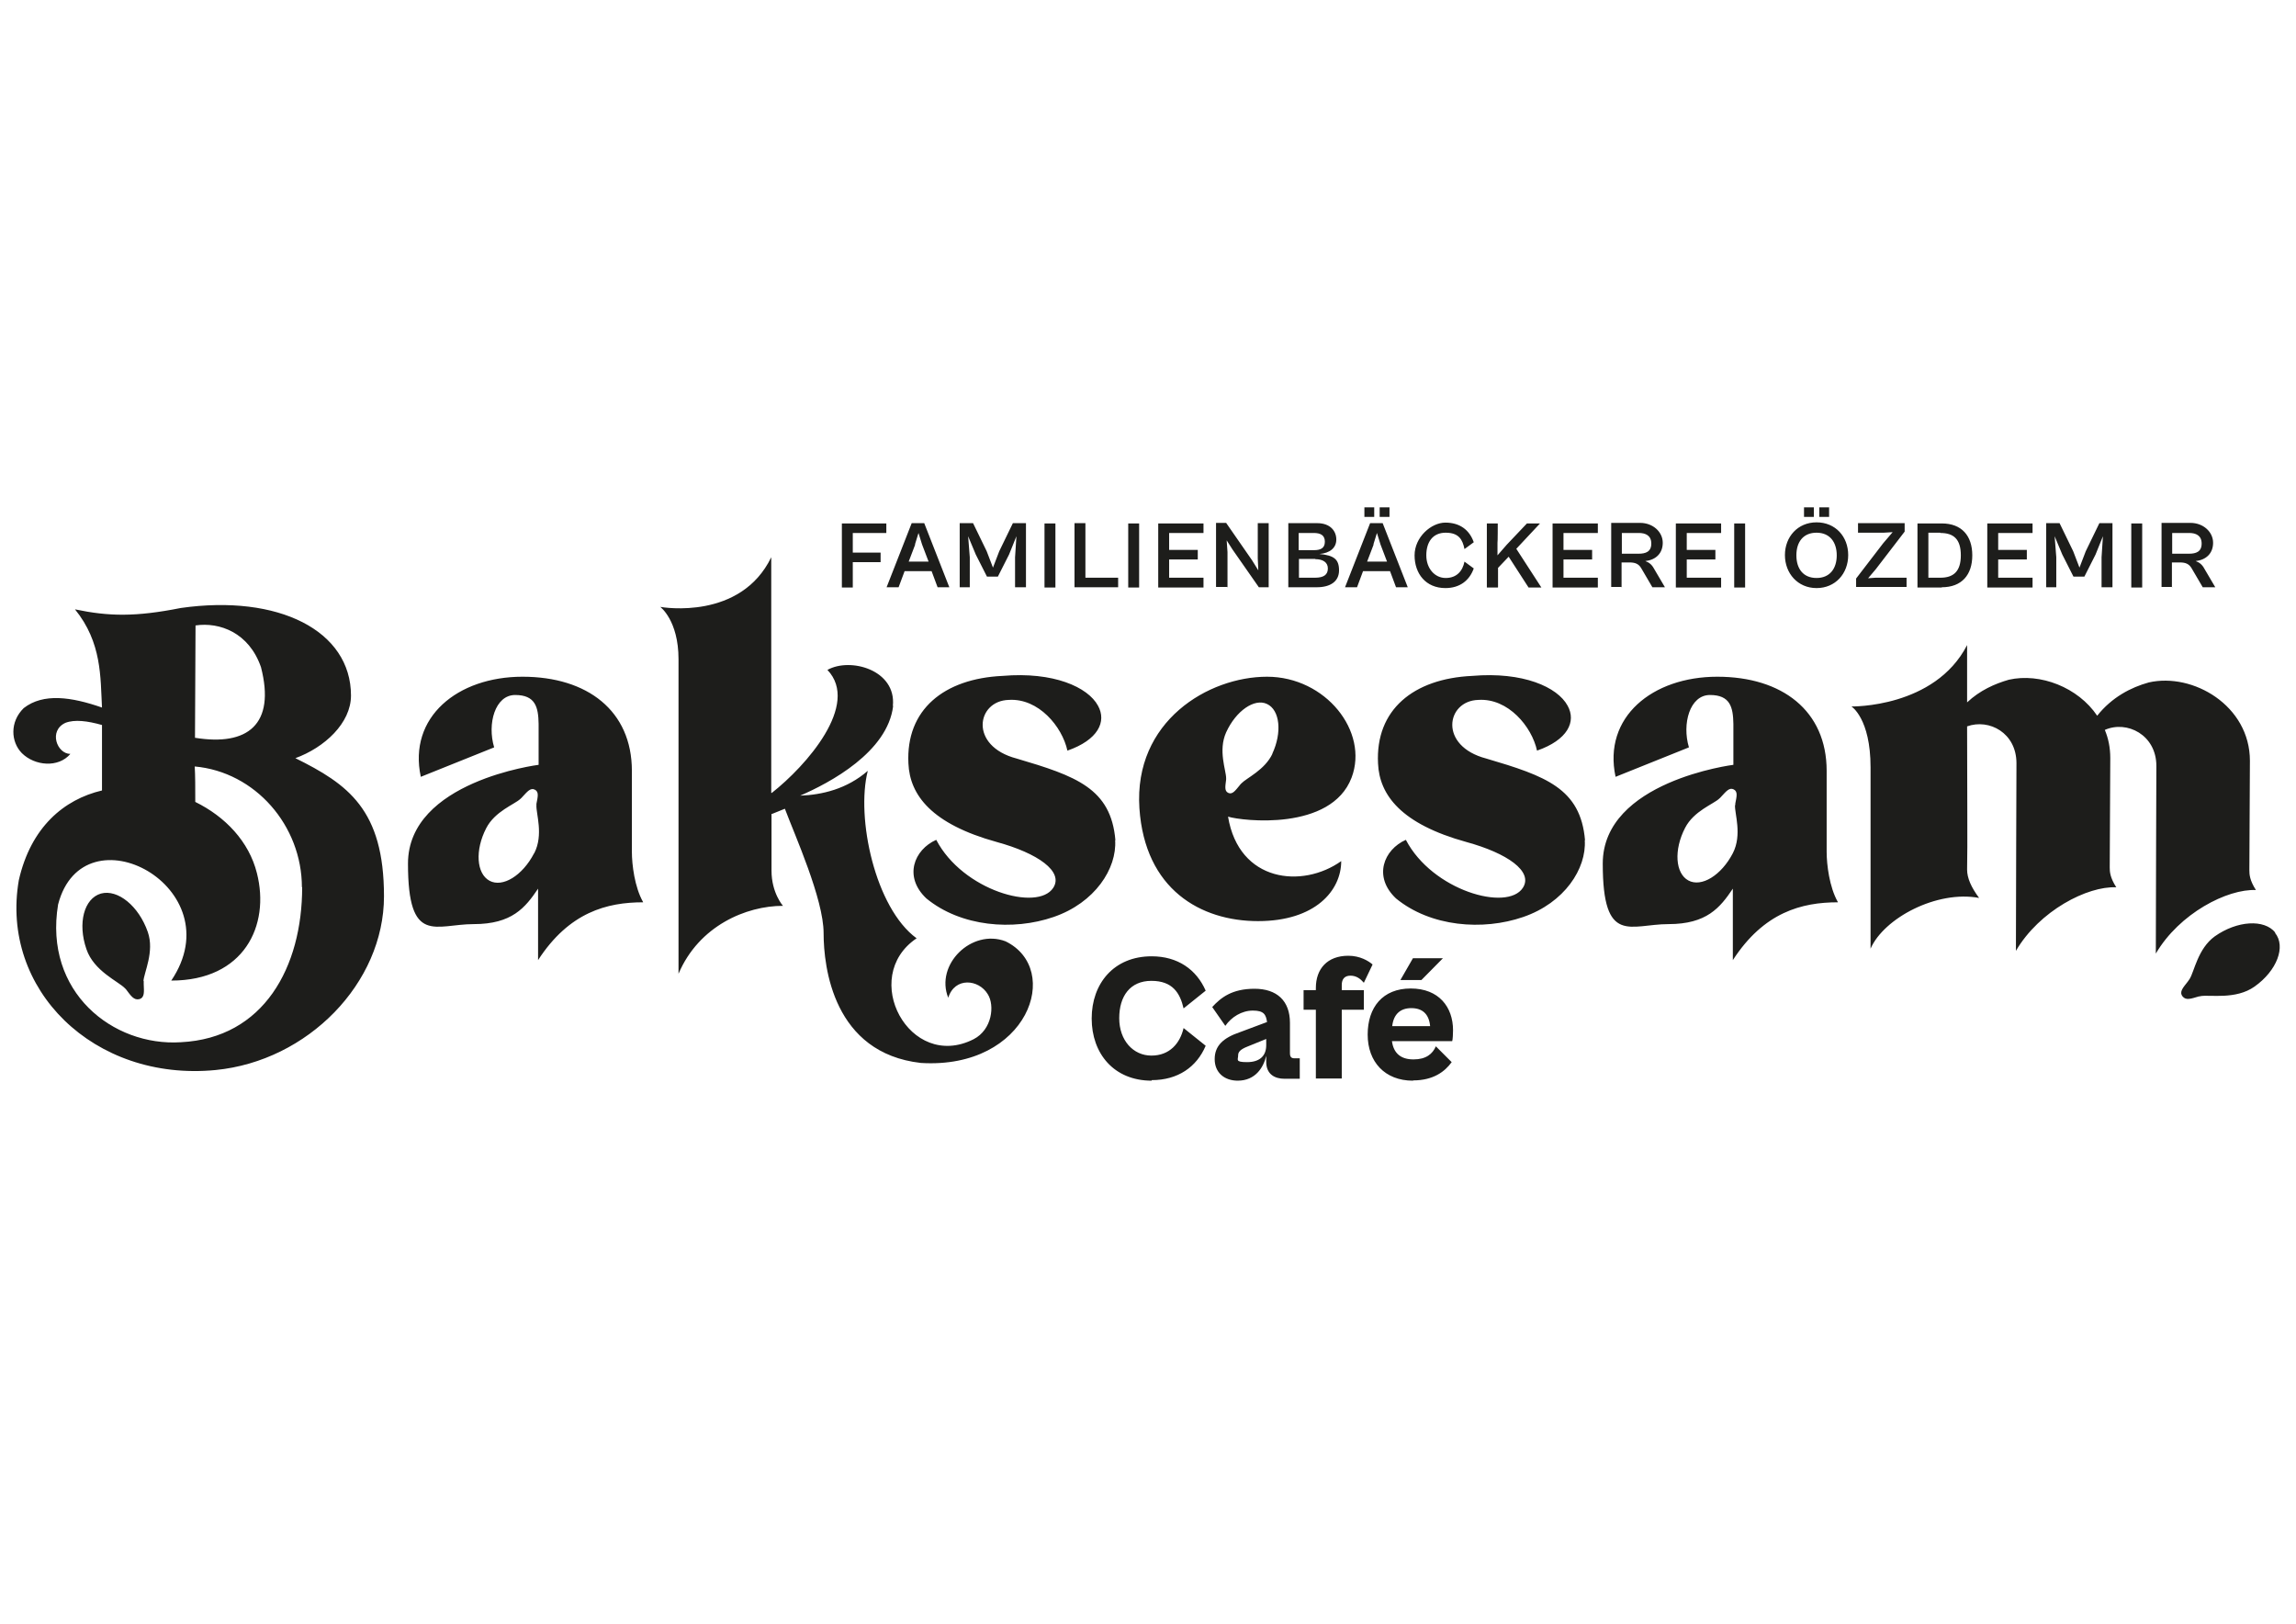 <?xml version="1.0" encoding="UTF-8"?>
<svg id="Ebene_1" xmlns="http://www.w3.org/2000/svg" version="1.1" viewBox="0 0 841.9 595.3">
  <!-- Generator: Adobe Illustrator 29.1.0, SVG Export Plug-In . SVG Version: 2.1.0 Build 142)  -->
  <path d="M52.6,359.7c.2-3.2,4.1-10.8,1.6-18-3.3-9.5-11-15.8-17.2-14.1-6.2,1.8-8.6,10.9-5.3,20.4,2.7,8,11.7,11.8,14.1,14.3.1.1.3.3.4.4,1.8,2.4,2.9,4.1,4.9,3.6,2-.6,1.7-2.7,1.6-5.5,0-.4,0-.8,0-1.2M110.8,325.2c0,29.3-14,55.4-44.5,56.9-24.9,1.6-50.3-18.4-45-50.5,9.3-35.8,64.5-6.2,41.5,27.9,26.7,0,36.3-20.2,31.4-39.4-2.9-11.6-11.6-20.7-22.6-26.1,0-5.1,0-9.9-.2-13,22.2,2,39.3,21.7,39.3,44.3M71.5,270.5l.2-41.2c8.8-1.3,19.6,2.6,24,15.3,5.4,21-4.9,29-24.1,25.9M108.2,278c10.8-3.9,20.5-12.9,20.5-23,0-23.8-26.6-37.2-62.4-32.1-16.6,3.3-26.4,3.1-38.8.5,9.9,12.2,9.3,24.9,9.9,36-11.2-3.9-21.5-5.4-28.7.2-5.2,5.1-4.7,12.4-.7,16.5,4.7,4.7,13.4,5.5,17.8.3-4.9,0-8.1-8.5-1.8-11.4,3.4-1.3,8.1-.7,13.4.8v24c-14,3.3-26.1,13.5-30.5,32.9C0,362.7,34.4,396.6,79,392.3c33.9-3.3,61.8-31.9,61.8-63.7s-13.2-41.1-32.6-50.7M195.8,312.9c-4.2,8.1-11.5,12.6-16.3,10-4.8-2.6-5.4-11.2-1.2-19.3,3.2-6.2,10.4-8.7,12.5-10.7.3-.2.5-.5.8-.8,1.7-1.8,2.9-3.4,4.5-2.6,1.6.8,1.1,2.6.6,5.2,0,.1,0,.4,0,.5-.2,3,2.7,10.8-.8,17.6M235.8,330.7c-3.1-5.5-4.1-13.7-4.1-18.4v-29.7c0-22-16.3-34.5-40.1-34.5s-42,14.8-37.3,36.7l26.9-10.8c-2.6-8.6.3-19.2,7.7-19.2s8.5,4.4,8.6,10.6v15s-47.9,6-47.9,36.2,10.1,22.2,24.1,22.2,18.9-6,23.6-13v26.2c11.4-17.6,25.3-21.2,38.5-21.2M327.4,258.8c1.3-13.2-15.6-17.9-24-13.2,12.1,12.7-7.8,35.2-20.4,45.1h-.2c0,.1,0-86.4,0-86.4-11.2,23.1-39.6,18.4-40.7,18.2,0,0,6.7,4.9,6.7,19.2v115.3c7.5-17.6,24.8-24.9,38.3-24.9,0,0-4.2-4.7-4.2-12.9v-20.8h.2c0,0,4.7-1.9,4.7-1.9,3.6,9.6,14.2,33.1,14.2,45.6s3.6,44,35.7,47.6c39.3,2.4,52-34.4,31-44.6-12.4-4.7-25.9,8.5-21,20.7,2.4-7.7,11.2-6.8,14.5-1.3,2.6,4.1,1.6,13-5.2,16.5-23.5,11.9-42-22.8-20.9-37-15.2-11.1-22.3-44.2-17.9-61.4-7.7,6.7-16.8,8.8-24.8,9.1,10.9-4.7,32.1-16,34.1-32.9M409,308.1c-1.6-19.1-14.5-23.6-36.2-30-17.6-4.6-14.7-21.2-2.9-21.5,10.9-.7,19.6,9.8,21.5,18.6,11.2-3.9,14.5-10.6,11.2-16.5-3.7-6.8-16.3-12.5-35-10.9-21.5,1-35.5,12.4-34.5,32.1.5,11.6,8.5,22.2,32.4,28.8,15,4.1,24.6,10.8,20.7,16.8-5.7,8.8-33.2,1-42.9-17.6-8.1,3.6-12.1,13.5-3.6,21.5,12.7,10.4,31.8,11.9,46.6,6.8,15.2-5.2,23.3-17.8,22.6-28.2M466.6,276.3c-2.8,6-9.5,8.9-11.4,10.9-.2.2-.5.5-.7.8-1.5,1.8-2.6,3.4-4.1,2.7-1.5-.7-1.1-2.4-.8-4.9,0-.1,0-.4,0-.5,0-2.9-3-10.1,0-16.8,3.6-7.9,10.4-12.6,15-10.4,4.7,2.2,5.6,10.4,1.9,18.3M495.6,285.1c6.4-16.9-9.5-37-31-37s-48.9,16.3-46.8,48.2c2,29.8,22.5,41.4,43.5,41.4s30.5-11.2,30.5-22c-14.2,10.1-37.5,7.8-41.5-16.3,5.2,1.6,37.8,5.4,45.3-14.3M581.2,308.1c-1.6-19.1-14.5-23.6-36.2-30-17.6-4.6-14.7-21.2-2.9-21.5,10.9-.7,19.6,9.8,21.5,18.6,11.2-3.9,14.5-10.6,11.2-16.5-3.7-6.8-16.3-12.5-35-10.9-21.5,1-35.5,12.4-34.5,32.1.5,11.6,8.5,22.2,32.4,28.8,15,4.1,24.6,10.8,20.7,16.8-5.7,8.8-33.2,1-42.9-17.6-8.1,3.6-12.1,13.5-3.6,21.5,12.7,10.4,31.8,11.9,46.6,6.8,15.2-5.2,23.3-17.8,22.6-28.2M636.2,295.2c-.2,3,2.7,10.8-.8,17.6-4.2,8.1-11.5,12.6-16.3,10-4.8-2.6-5.4-11.2-1.2-19.3,3.2-6.2,10.4-8.7,12.5-10.7.3-.2.5-.5.8-.8,1.7-1.8,2.9-3.4,4.5-2.6,1.6.8,1.1,2.6.6,5.2,0,.1,0,.4,0,.5M673.9,330.7c-3.1-5.5-4.1-13.7-4.1-18.4v-29.7c0-22-16.3-34.5-40.1-34.5s-42,14.8-37.3,36.7l26.9-10.8c-2.6-8.6.3-19.2,7.7-19.2s8.5,4.4,8.6,10.6v15s-47.9,6-47.9,36.2,10.1,22.2,24.1,22.2,18.9-6,23.6-13v26.2c11.4-17.6,25.3-21.2,38.5-21.2M827.2,326.3c-2.3-3.6-2.4-5.7-2.4-7.3l.2-40.1c0-20.2-20.9-32.4-37.1-28.7-6.5,1.8-13.5,5.4-18.9,12.2-7-10.4-20.9-15.8-32.4-13.2-5.2,1.5-10.6,3.9-15.3,8.3v-21c-11.9,23.1-42.4,22.5-42.4,22.5,0,0,7,4.4,7,22.3v66.5c4.9-11.2,24.3-21.5,39.8-18.6-2.9-3.9-4.4-7.3-4.4-10.4.2-7.3,0-32.1,0-52.5,8.1-2.9,18.1,2.4,18.1,13.5s-.2,45.1-.2,68.8c8.6-14.7,26.2-23.8,36.8-23.3-2.3-3.6-2.4-5.7-2.4-7.3l.2-40.1c0-3.8-.7-7.2-2-10.3,8.1-3.6,18.9,1.8,18.9,13.2s-.2,45.1-.2,68.8c8.6-14.7,26.2-23.8,36.8-23.3M834.3,341.9c-4-5-14-4.4-22.2,1.4-6.2,4.5-7.5,12.9-9.2,15.6-.2.3-.5.7-.7,1-1.7,2.2-3.2,3.7-1.9,5.4,1.3,1.6,3.2.8,6,0,.2,0,.5,0,.6-.1,3.4-.6,12.9,1.4,19.8-3.5,8.2-5.8,11.6-14.7,7.5-19.7" fill="#1d1d1b"/>
  <path d="M802.7,195.4c2.5,0,4.6.9,4.6,3.9s-2.1,3.7-4.6,3.7h-6.2v-7.6h6.2ZM796.4,215.3v-9.1h2.9c2.2,0,3.4.6,4.3,2.1l4.1,7h4.6l-4-6.8c-.8-1.5-1.8-2.3-3.2-2.8,3.7-.4,6.4-2.7,6.4-6.7s-3.6-7.3-8.3-7.3h-10.6v23.5h4ZM785.5,191.9h-4v23.5h4v-23.5ZM754,215.3v-11l-.6-7.7,2.8,6.7,4.1,8.1h4l4.1-8.1,2.7-6.7-.5,7.7v11h4v-23.5h-4.8l-5,10.3-2.3,6-2.3-6-5-10.3h-4.9v23.5h4ZM745.3,215.3v-3.5h-12.6v-6.7h10.5v-3.5h-10.5v-6.2h12.6v-3.5h-16.6v23.5h16.6ZM711.5,195.4c4.9,0,7.5,2.3,7.5,8.2s-2.7,8.2-7.5,8.2h-4.4v-16.5h4.4ZM712,215.3c7.3,0,11.2-4.5,11.2-11.7s-3.9-11.7-11.2-11.7h-8.9v23.5h8.9ZM699.1,215.3v-3.5h-11.4l-2.7.2,2.8-3.3,10.6-13.8v-3.1h-17.1v3.5h9.4l3.3-.2-3.5,4.1-9.9,12.9v3.1h18.5ZM666.1,211.9c-4.9,0-7.4-3.4-7.4-8.3s2.5-8.3,7.4-8.3,7.4,3.5,7.4,8.3-2.5,8.3-7.4,8.3M666.1,215.6c6.9,0,11.6-5.3,11.6-12.1s-4.7-12-11.6-12-11.6,5.3-11.6,12,4.7,12.1,11.6,12.1M665.1,186h-3.6v3.5h3.6v-3.5ZM670.7,186h-3.6v3.5h3.6v-3.5ZM639.9,191.9h-4v23.5h4v-23.5ZM631.1,215.3v-3.5h-12.6v-6.7h10.5v-3.5h-10.5v-6.2h12.6v-3.5h-16.6v23.5h16.6ZM600.9,195.4c2.5,0,4.6.9,4.6,3.9s-2.1,3.7-4.6,3.7h-6.2v-7.6h6.2ZM594.6,215.3v-9.1h2.9c2.2,0,3.4.6,4.3,2.1l4.1,7h4.6l-4-6.8c-.8-1.5-1.8-2.3-3.2-2.8,3.7-.4,6.4-2.7,6.4-6.7s-3.6-7.3-8.3-7.3h-10.6v23.5h4ZM585.9,215.3v-3.5h-12.6v-6.7h10.5v-3.5h-10.5v-6.2h12.6v-3.5h-16.6v23.5h16.6ZM549.3,215.3v-7.1l3.9-4.1,7.3,11.3h4.7l-9.2-14.2,8.7-9.3h-4.8l-7.4,7.8-3.4,3.9v-4.6c.1,0,.1-7.1.1-7.1h-4v23.5h4ZM530,215.6c5.2,0,8.8-2.7,10.4-7.2l-3.4-2.5c-.7,3.5-2.9,6-6.9,6s-7.1-3.5-7.1-8.3,2.3-8.3,7.1-8.3,6.2,2.5,6.9,6l3.4-2.5c-1.6-4.6-5.2-7.2-10.4-7.2s-11.3,5.3-11.3,12,4.1,12,11.3,12M503.6,199.6l1.3-4.2,1.3,4.2,2.4,6.3h-7.3l2.4-6.3ZM497.6,215.3l2.2-5.9h9.9l2.2,5.9h4.3l-9.2-23.5h-4.6l-9.2,23.5h4.2ZM503.9,186h-3.6v3.5h3.6v-3.5ZM509.5,186h-3.6v3.5h3.6v-3.5ZM482.3,205c2.7,0,4.6,1.1,4.6,3.4s-1.5,3.4-4.7,3.4h-5.9v-6.9h6ZM481.7,195.4c2.5,0,4.1.8,4.1,3.2s-1.6,3.1-4,3.1h-5.6v-6.3h5.5ZM482.8,215.3c5,0,8.2-2.1,8.2-6.2s-1.9-5.5-7.2-6c3.8-.3,6.2-2.2,6.2-5.3s-2.2-6-7-6h-10.6v23.5h10.5ZM450.1,215.3v-12.9l-.3-4.3,2.1,3.3,9.7,13.9h3.6v-23.5h-4v12.9l.2,4.4-2.3-3.7-9.5-13.7h-3.7v23.5h4ZM441.3,215.3v-3.5h-12.6v-6.7h10.5v-3.5h-10.5v-6.2h12.6v-3.5h-16.6v23.5h16.6ZM417.7,191.9h-4v23.5h4v-23.5ZM410,215.3v-3.5h-12v-20h-4v23.5h16ZM387,191.9h-4v23.5h4v-23.5ZM355.6,215.3v-11l-.6-7.7,2.8,6.7,4.1,8.1h4l4.1-8.1,2.7-6.7-.5,7.7v11h4v-23.5h-4.8l-5,10.3-2.3,6-2.3-6-5-10.3h-4.9v23.5h4ZM335.5,199.6l1.3-4.2,1.3,4.2,2.4,6.3h-7.3l2.4-6.3ZM329.5,215.3l2.2-5.9h9.9l2.2,5.9h4.3l-9.2-23.5h-4.6l-9.2,23.5h4.2ZM312.7,215.3v-9.2h10.2v-3.5h-10.2v-7.2h12.3v-3.5h-16.3v23.5h4Z" fill="#1d1d1b"/>
  <path d="M517.5,369.6c4.2,0,6.5,2.3,6.9,6.6h-13.9c.5-4.4,3-6.6,7-6.6M518.2,396.1c7.3,0,11.6-3.2,14.1-6.7l-5.8-5.8c-1.2,2.8-3.6,4.8-8.2,4.8s-7.3-2.2-7.9-6.7h22.1c.2-.7.3-2.6.3-4,0-8.5-5.2-15.3-15.5-15.3s-15.8,6.9-15.8,16.9,6.3,16.9,16.6,16.9M521.2,359.3l7.9-8h-11l-4.6,8h7.7ZM492,395.4v-25.2h8.1v-7.2h-8.1v-1.9c0-2.1,1-3.4,3.2-3.4s3.7,1.2,4.9,2.6l3.2-6.7c-1.5-1.3-4.6-3.2-8.9-3.2-7.7,0-11.9,4.8-11.9,11.8v.8h-4.5v7.2h4.5v25.2h9.5ZM454,386.9c0-1.3.9-2.2,3.4-3.2l6.9-2.8v2.3c0,4-2.5,6.2-7,6.2s-3.3-.9-3.3-2.4M453.8,396.2c6.6,0,9.5-4.9,10.5-9.1v2.2c0,4.6,3.2,6.2,6.7,6.2h5.6v-7.5h-1.9c-1.2,0-1.7-.5-1.7-1.9v-11.1c0-8.1-4.8-12.5-13-12.5s-12.3,3.2-15.5,6.7l4.8,6.9c2.2-3.2,6-5.6,10.1-5.6s4.8,1.5,5.2,4.2l-9.9,3.7c-6.2,2.1-9.3,5-9.3,9.9s3.5,7.9,8.5,7.9M422.3,396c9.6,0,16.5-4.8,19.8-12.6l-8.1-6.5c-1.3,5.6-5.1,10.1-11.8,10.1s-11.8-5.6-11.8-13.7,4-13.7,11.8-13.7,10.5,4.5,11.8,10.1l8.1-6.5c-3.4-7.8-10.3-12.6-19.8-12.6-13.9,0-22,10-22,22.8s8.1,22.8,22,22.8" fill="#1d1d1b"/>
</svg>